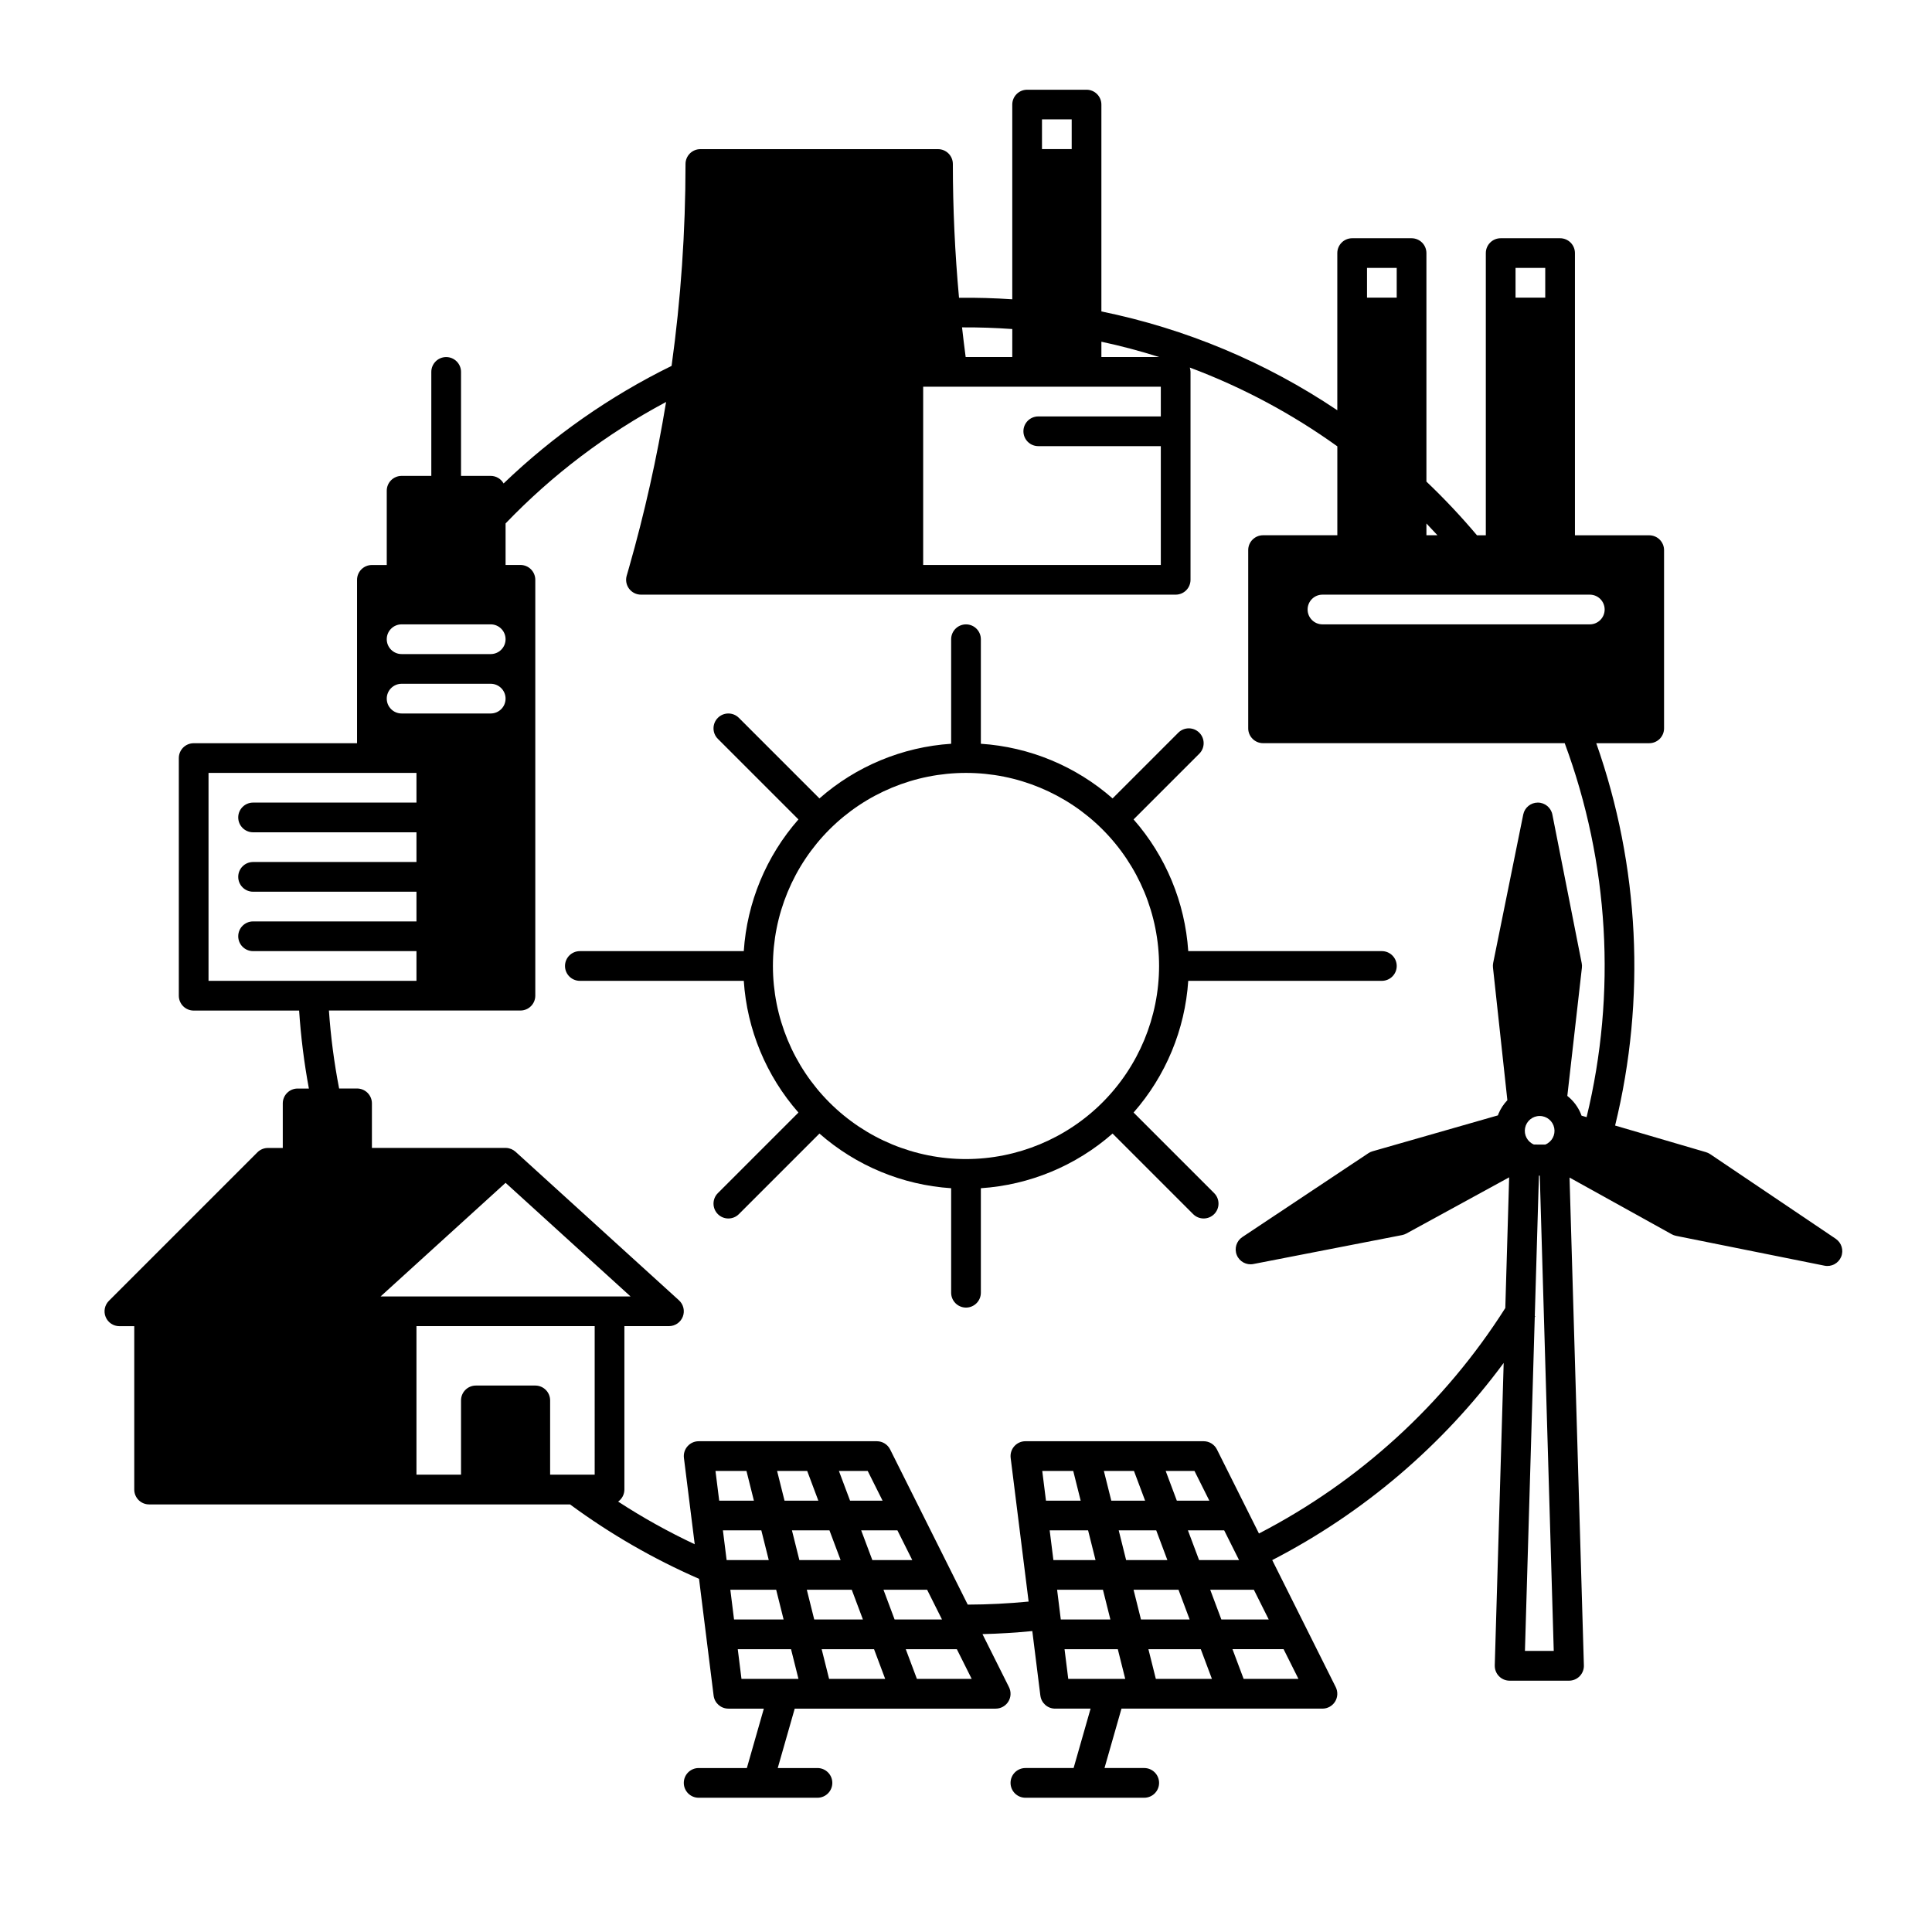 <?xml version="1.0" encoding="UTF-8"?>
<!-- Uploaded to: ICON Repo, www.svgrepo.com, Generator: ICON Repo Mixer Tools -->
<svg fill="#000000" width="800px" height="800px" version="1.1" viewBox="144 144 512 512" xmlns="http://www.w3.org/2000/svg">
 <g>
  <path d="m630.49 472.29-33.281-22.434-0.004-0.004c-0.336-0.227-0.703-0.398-1.094-0.512l-24.094-7.062h0.004c8.211-33.543 6.477-68.75-4.992-101.32h14.027c1.043 0 2.047-0.414 2.785-1.152 0.738-0.738 1.152-1.738 1.152-2.781v-47.234c0-1.043-0.414-2.043-1.152-2.781-0.738-0.738-1.742-1.152-2.785-1.152h-19.68v-74.785c0-1.043-0.414-2.047-1.152-2.785-0.738-0.738-1.738-1.152-2.785-1.152h-15.742c-2.176 0-3.938 1.762-3.938 3.938v74.785h-2.344c-4.203-4.988-8.676-9.738-13.398-14.234v-60.551c0-1.043-0.414-2.047-1.152-2.785-0.738-0.738-1.742-1.152-2.785-1.152h-15.742c-2.176 0-3.938 1.762-3.938 3.938v41.648c-18.93-12.727-40.168-21.621-62.52-26.188v-54.82c0-1.047-0.414-2.047-1.152-2.785-0.738-0.738-1.738-1.152-2.785-1.152h-15.742c-2.176 0-3.938 1.762-3.938 3.938v51.602c-4.68-0.32-9.406-0.453-14.113-0.406-1.082-11.809-1.633-23.672-1.633-35.453 0-1.043-0.414-2.043-1.152-2.781s-1.742-1.152-2.785-1.152h-62.977c-2.172 0-3.934 1.762-3.934 3.934-0.004 17.898-1.234 35.777-3.691 53.504-16.359 8.027-31.379 18.535-44.52 31.156-0.691-1.234-1.996-2-3.41-2.004h-7.871v-27.551c0-2.176-1.766-3.938-3.938-3.938-2.176 0-3.938 1.762-3.938 3.938v27.551h-7.871c-2.172 0-3.938 1.762-3.938 3.938v19.68h-3.934c-2.176 0-3.938 1.762-3.938 3.938v43.297l-43.297-0.004c-2.172 0-3.934 1.762-3.934 3.938v62.977c0 1.043 0.414 2.043 1.152 2.781 0.738 0.738 1.738 1.152 2.781 1.152h27.949c0.457 6.934 1.32 13.836 2.586 20.664h-2.981c-2.176 0-3.938 1.766-3.938 3.938v11.809h-3.934c-1.047 0-2.047 0.414-2.785 1.152l-39.359 39.359c-1.129 1.125-1.465 2.82-0.855 4.289 0.609 1.473 2.047 2.43 3.637 2.43h3.938v43.297c0 1.043 0.414 2.047 1.152 2.785 0.738 0.738 1.738 1.152 2.785 1.152h111.55c10.621 7.824 22.09 14.441 34.184 19.719l3.867 30.953c0.246 1.969 1.922 3.445 3.906 3.449h9.402l-4.5 15.742h-12.777c-2.172 0-3.934 1.762-3.934 3.938 0 2.172 1.762 3.934 3.934 3.934h31.488c2.176 0 3.938-1.762 3.938-3.934 0-2.176-1.762-3.938-3.938-3.938h-10.527l4.5-15.742h53.262c1.363 0 2.629-0.707 3.348-1.867s0.781-2.609 0.172-3.832l-7.027-14.051c4.414-0.105 8.828-0.379 13.207-0.809l2.137 17.109h0.004c0.246 1.969 1.918 3.449 3.902 3.449h9.402l-4.5 15.742h-12.773c-2.172 0-3.938 1.762-3.938 3.938 0 2.172 1.766 3.934 3.938 3.934h31.488c2.176 0 3.938-1.762 3.938-3.934 0-2.176-1.762-3.938-3.938-3.938h-10.527l4.5-15.742h53.258c1.367 0 2.633-0.707 3.352-1.867 0.715-1.16 0.781-2.609 0.172-3.832l-16.832-33.664c24.184-12.48 45.172-30.355 61.336-52.25l-2.363 80.156h0.004c-0.031 1.062 0.367 2.094 1.109 2.859 0.742 0.762 1.762 1.191 2.824 1.191h15.746c1.062 0 2.082-0.43 2.824-1.191 0.742-0.766 1.145-1.797 1.113-2.859l-3.801-129.28 27.082 15.023h-0.004c0.355 0.195 0.738 0.336 1.137 0.418l39.352 7.91c1.84 0.371 3.684-0.609 4.41-2.34 0.723-1.734 0.121-3.734-1.434-4.785zm-84.855-257.29h7.871v7.871h-7.871zm-23.617 67.73c0.984 1.027 1.957 2.066 2.922 3.117h-2.922zm-15.746-67.73h7.871v7.871h-7.871zm59.039 86.594 0.004-0.004c2.172 0 3.934 1.762 3.934 3.938 0 2.172-1.762 3.934-3.934 3.934h-70.852c-2.172 0-3.934-1.762-3.934-3.934 0-2.176 1.762-3.938 3.934-3.938zm-129.43-67.035c5.188 1.113 10.289 2.469 15.301 4.055h-15.301zm-15.742-58.922h7.871v7.871h-7.871zm-7.871 55.559-0.004 7.418h-12.352c-0.348-2.613-0.668-5.231-0.961-7.856 4.445-0.027 8.902 0.125 13.312 0.441zm-23.617 15.289h62.977v7.871h-32.473v0.004c-2.176 0-3.938 1.762-3.938 3.934 0 2.176 1.762 3.938 3.938 3.938h32.473v31.488h-62.977zm-138.22 62.977h23.617c2.172 0 3.934 1.766 3.934 3.938s-1.762 3.938-3.934 3.938h-23.617c-2.172 0-3.938-1.766-3.938-3.938s1.766-3.938 3.938-3.938zm0 15.742h23.617v0.004c2.172 0 3.934 1.762 3.934 3.934 0 2.176-1.762 3.938-3.934 3.938h-23.617c-2.172 0-3.938-1.762-3.938-3.938 0-2.172 1.766-3.934 3.938-3.934zm-51.168 78.723v-55.102h55.105v7.871h-43.297c-2.176 0-3.938 1.762-3.938 3.934 0 2.176 1.762 3.938 3.938 3.938h43.297v7.871h-43.297c-2.176 0-3.938 1.762-3.938 3.938 0 2.172 1.762 3.938 3.938 3.938h43.297v7.871h-43.297c-2.176 0-3.938 1.762-3.938 3.934 0 2.176 1.762 3.938 3.938 3.938h43.297v7.871zm78.719 53.535 33.117 30.105h-66.23zm23.617 77.34h-11.809v-19.684c0-1.043-0.414-2.043-1.152-2.781s-1.738-1.152-2.781-1.152h-15.746c-2.172 0-3.934 1.762-3.934 3.934v19.68l-11.809 0.004v-39.363h47.23zm32.012-0.984h8.211l1.969 7.871h-9.195zm2.953 23.617-0.984-7.871h10.18l1.969 7.871zm0.984 7.871h12.148l1.969 7.871h-13.137zm12.391-31.488h7.977l2.953 7.871h-8.961zm-9.438 55.105-0.984-7.871h14.117l1.969 7.871zm13.375-39.359h9.941l2.953 7.871-10.93-0.004zm15.398-7.871-2.953-7.871h7.633l3.938 7.871zm12.551 7.871 3.938 7.871-10.586-0.004-2.953-7.871zm-24.008 15.742h11.91l2.953 7.871h-12.902zm5.902 23.617-1.969-7.871h13.879l2.953 7.871zm14.414-23.617h11.566l3.938 7.871h-12.559zm8.855 23.617-2.953-7.871h13.535l3.938 7.871zm33.219-55.105h8.211l1.969 7.871h-9.195zm2.953 23.617-0.984-7.871h10.18l1.969 7.871zm0.984 7.871h12.148l1.969 7.871h-13.141zm12.391-31.488h7.977l2.953 7.871h-8.961zm-9.438 55.105-0.984-7.871h14.117l1.969 7.871zm13.375-39.359h9.941l2.953 7.871-10.934-0.004zm15.398-7.871-2.953-7.871h7.633l3.938 7.871zm12.551 7.871 3.938 7.871-10.594-0.004-2.953-7.871zm-24.016 15.742h11.91l2.953 7.871h-12.902zm5.902 23.617-1.969-7.871h13.879l2.953 7.871zm14.414-23.617h11.566l3.938 7.871h-12.555zm19.441 15.742 3.938 7.871h-14.527l-2.953-7.871zm63.961 0.465 2.602-88.457c0.043-0.07 0.09-0.137 0.133-0.207l-0.125-0.078 1.094-37.211h0.227l3.703 125.95zm2.383-134.2c-1.734-0.723-2.711-2.57-2.34-4.41 0.371-1.844 1.992-3.164 3.871-3.156 1.879 0.004 3.488 1.336 3.848 3.18 0.363 1.844-0.629 3.684-2.367 4.394m5.836-12.891 3.863-33.973c0.047-0.402 0.027-0.809-0.051-1.207l-7.773-39.379c-0.363-1.844-1.973-3.172-3.852-3.176h-0.008c-1.871 0-3.484 1.32-3.859 3.152l-7.969 39.34c-0.082 0.398-0.098 0.805-0.055 1.207l3.816 35.172c-0.992 1.035-1.785 2.242-2.34 3.562-0.062 0.152-0.105 0.305-0.164 0.457l-33.223 9.516c-0.391 0.109-0.758 0.281-1.098 0.504l-33.418 22.234c-1.562 1.039-2.176 3.035-1.461 4.773 0.711 1.734 2.551 2.727 4.391 2.367l39.402-7.668c0.398-0.078 0.781-0.215 1.137-0.41l27.246-14.895-1.02 34.637c-16.09 25.344-38.617 45.961-65.285 59.75l-11.137-22.277c-0.668-1.336-2.031-2.176-3.523-2.176h-47.234c-1.129 0-2.203 0.488-2.953 1.336-0.746 0.844-1.094 1.973-0.953 3.094l4.758 38.059c-5.344 0.52-10.75 0.793-16.137 0.809l-20.559-41.113v-0.004c-0.664-1.332-2.027-2.176-3.516-2.18h-47.234c-1.129 0-2.203 0.488-2.949 1.336-0.75 0.844-1.094 1.973-0.953 3.094l2.859 22.867h-0.004c-7.012-3.297-13.793-7.07-20.289-11.301 1.039-0.734 1.656-1.93 1.656-3.203v-43.297h11.809c1.629 0 3.086-1 3.672-2.516 0.586-1.516 0.18-3.238-1.023-4.332l-43.297-39.359c-0.074-0.066-0.16-0.117-0.238-0.18-0.098-0.074-0.188-0.148-0.285-0.215-0.117-0.07-0.234-0.137-0.359-0.195-0.098-0.051-0.195-0.105-0.297-0.148v0.004c-0.141-0.055-0.285-0.102-0.434-0.137-0.094-0.027-0.184-0.059-0.277-0.078-0.25-0.047-0.504-0.074-0.758-0.074h-35.422v-11.809c0-1.043-0.414-2.043-1.152-2.781s-1.742-1.156-2.785-1.156h-4.754c-1.324-6.824-2.227-13.727-2.703-20.664h50.754c1.043 0 2.047-0.414 2.785-1.152 0.738-0.738 1.152-1.738 1.152-2.781v-110.21c0-1.047-0.414-2.047-1.152-2.785-0.738-0.738-1.742-1.152-2.785-1.152h-3.938v-11.004c12.387-12.914 26.742-23.777 42.535-32.188-2.426 14.816-5.707 29.484-9.828 43.922l-0.609 2.117v-0.004c-0.344 1.191-0.109 2.469 0.637 3.457 0.742 0.988 1.906 1.57 3.144 1.57h141.7c1.043 0 2.047-0.414 2.785-1.152 0.738-0.738 1.152-1.738 1.152-2.781v-55.105c-0.008-0.391-0.07-0.773-0.191-1.145 13.898 5.199 27.047 12.223 39.098 20.879v23.562h-19.68c-2.172 0-3.938 1.762-3.938 3.934v47.234c0 1.043 0.418 2.043 1.156 2.781 0.734 0.738 1.738 1.152 2.781 1.152h79.938c11.758 31.723 13.777 66.23 5.805 99.105l-1.352-0.395c-0.055-0.156-0.098-0.309-0.164-0.461-0.766-1.875-2.004-3.516-3.594-4.769z"/>
  <path d="m510.21 396.06h-51.312c-0.855-12.914-5.949-25.184-14.488-34.906l17.418-17.418c1.535-1.535 1.535-4.027 0-5.566-1.539-1.535-4.031-1.535-5.566 0l-17.418 17.418c-9.723-8.539-21.992-13.633-34.906-14.484v-27.699c0-2.172-1.762-3.938-3.934-3.938-2.176 0-3.938 1.766-3.938 3.938v27.699c-12.914 0.852-25.184 5.945-34.906 14.484l-21.352-21.352c-1.539-1.539-4.031-1.539-5.566 0-1.539 1.535-1.539 4.031 0 5.566l21.352 21.352c-8.539 9.727-13.633 21.992-14.484 34.906h-43.441c-2.176 0-3.938 1.762-3.938 3.938 0 2.172 1.762 3.934 3.938 3.934h43.441c0.852 12.914 5.945 25.184 14.484 34.906l-21.352 21.352c-1.539 1.539-1.539 4.031 0 5.57 1.535 1.535 4.031 1.535 5.566 0l21.352-21.352v-0.004c9.727 8.539 21.992 13.633 34.906 14.488v27.695c0 2.176 1.762 3.938 3.938 3.938 2.172 0 3.934-1.762 3.934-3.938v-27.695c12.914-0.855 25.184-5.949 34.906-14.488l21.352 21.352c1.539 1.539 4.031 1.539 5.57 0 1.535-1.535 1.535-4.027 0-5.566l-21.352-21.352h-0.004c8.539-9.723 13.633-21.992 14.488-34.906h51.312c2.172 0 3.938-1.762 3.938-3.934 0-2.176-1.766-3.938-3.938-3.938zm-110.21 55.105c-13.57 0-26.586-5.391-36.184-14.988-9.594-9.598-14.984-22.609-14.984-36.18s5.391-26.586 14.984-36.184c9.598-9.594 22.613-14.984 36.184-14.984s26.582 5.391 36.18 14.984c9.598 9.598 14.988 22.613 14.988 36.184-0.016 13.562-5.414 26.57-15.004 36.164-9.594 9.59-22.602 14.988-36.164 15.004z"/>
 </g>
</svg>